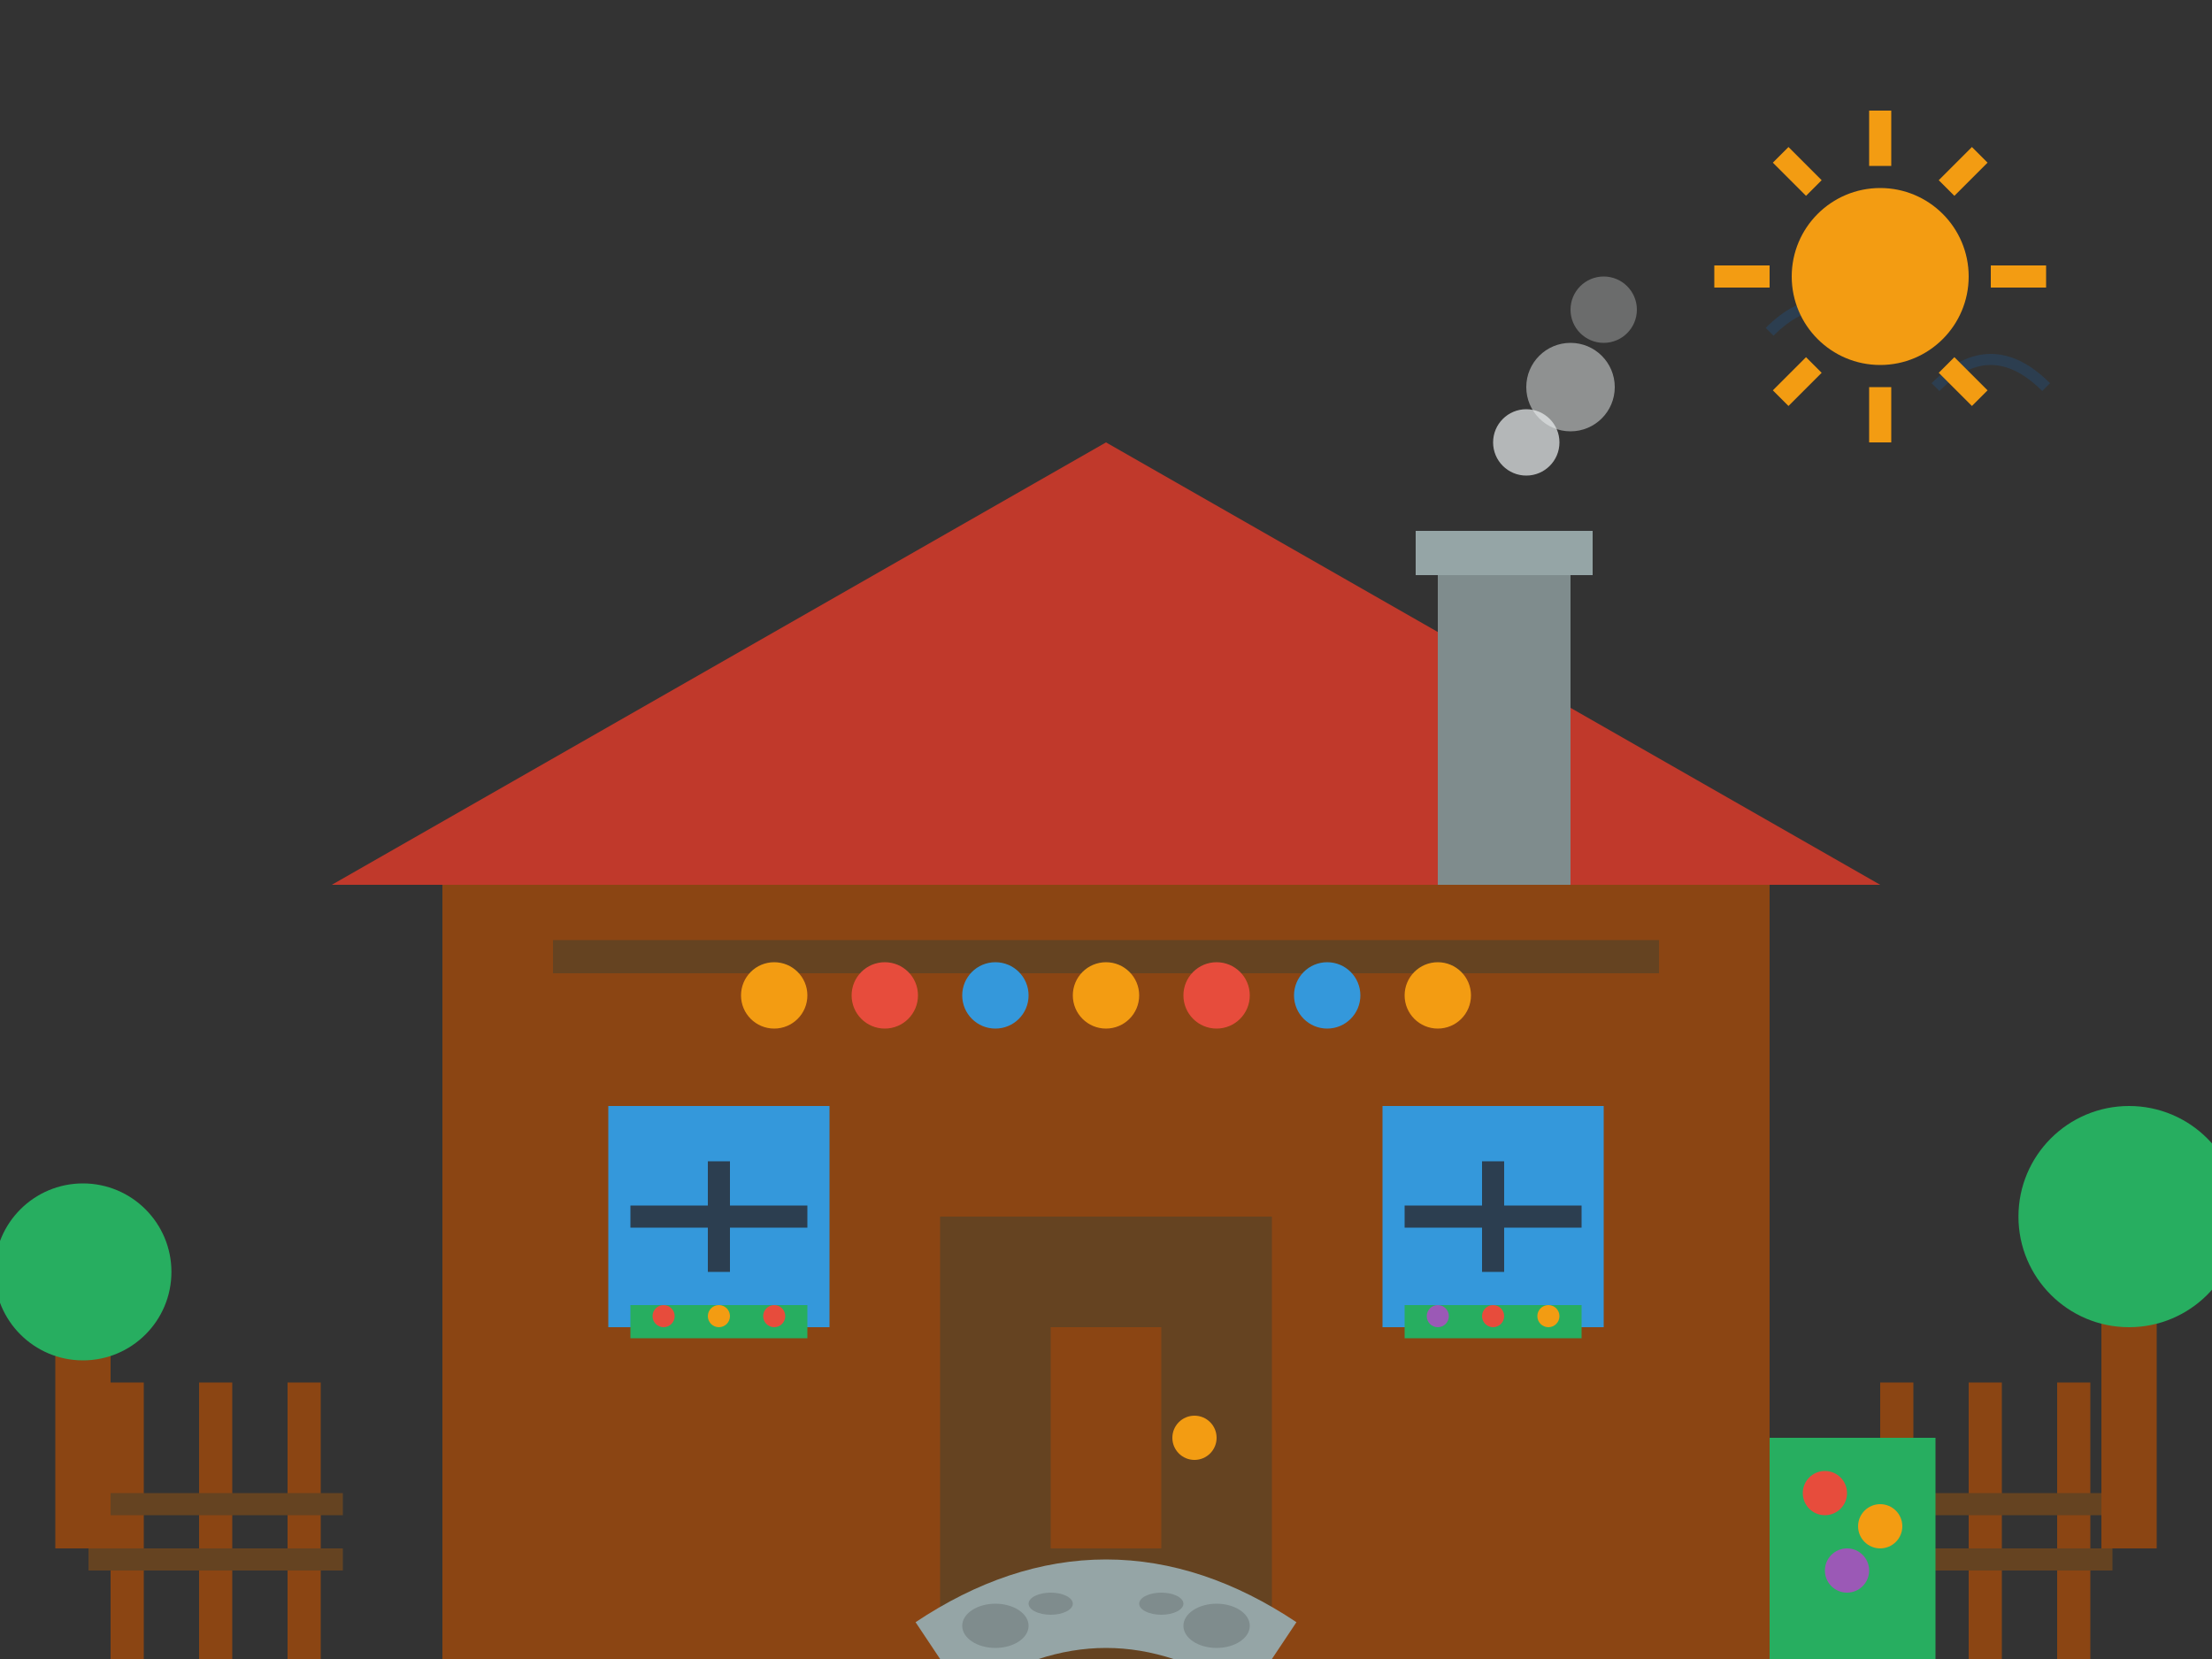 <svg width="200" height="150" viewBox="0 0 200 150" fill="none" xmlns="http://www.w3.org/2000/svg">
  <rect x="0" y="0" width="200" height="150" fill="#333333" stroke="none"/>
  <!-- House base -->
  <rect x="40" y="80" width="120" height="70" fill="#8b4513"/>
  
  <!-- House roof -->
  <polygon points="30,80 100,40 170,80" fill="#c0392b"/>
  
  <!-- Chimney -->
  <rect x="130" y="50" width="12" height="30" fill="#7f8c8d"/>
  <rect x="128" y="48" width="16" height="4" fill="#95a5a6"/>
  
  <!-- Smoke -->
  <circle cx="138" cy="40" r="3" fill="#ecf0f1" opacity="0.7"/>
  <circle cx="142" cy="35" r="4" fill="#ecf0f1" opacity="0.5"/>
  <circle cx="145" cy="28" r="3" fill="#ecf0f1" opacity="0.3"/>
  
  <!-- Main door -->
  <rect x="85" y="110" width="30" height="40" fill="#654321"/>
  <rect x="95" y="120" width="10" height="20" fill="#8b4513"/>
  <circle cx="108" cy="130" r="2" fill="#f39c12"/>
  
  <!-- Windows -->
  <rect x="55" y="100" width="20" height="20" fill="#3498db"/>
  <rect x="125" y="100" width="20" height="20" fill="#3498db"/>
  
  <!-- Window frames -->
  <rect x="64" y="105" width="2" height="10" fill="#2c3e50"/>
  <rect x="57" y="109" width="16" height="2" fill="#2c3e50"/>
  <rect x="134" y="105" width="2" height="10" fill="#2c3e50"/>
  <rect x="127" y="109" width="16" height="2" fill="#2c3e50"/>
  
  <!-- Window flowers -->
  <rect x="57" y="118" width="16" height="3" fill="#27ae60"/>
  <circle cx="60" cy="119" r="1" fill="#e74c3c"/>
  <circle cx="65" cy="119" r="1" fill="#f39c12"/>
  <circle cx="70" cy="119" r="1" fill="#e74c3c"/>
  <rect x="127" y="118" width="16" height="3" fill="#27ae60"/>
  <circle cx="130" cy="119" r="1" fill="#9b59b6"/>
  <circle cx="135" cy="119" r="1" fill="#e74c3c"/>
  <circle cx="140" cy="119" r="1" fill="#f39c12"/>
  
  <!-- Decorative elements on house -->
  <rect x="50" y="85" width="100" height="3" fill="#654321"/>
  <rect x="45" y="82" width="110" height="2" fill="#8b4513"/>
  
  <!-- Traditional patterns -->
  <circle cx="70" cy="90" r="3" fill="#f39c12"/>
  <circle cx="80" cy="90" r="3" fill="#e74c3c"/>
  <circle cx="90" cy="90" r="3" fill="#3498db"/>
  <circle cx="100" cy="90" r="3" fill="#f39c12"/>
  <circle cx="110" cy="90" r="3" fill="#e74c3c"/>
  <circle cx="120" cy="90" r="3" fill="#3498db"/>
  <circle cx="130" cy="90" r="3" fill="#f39c12"/>
  
  <!-- Fence -->
  <rect x="10" y="125" width="3" height="25" fill="#8b4513"/>
  <rect x="18" y="125" width="3" height="25" fill="#8b4513"/>
  <rect x="26" y="125" width="3" height="25" fill="#8b4513"/>
  <rect x="8" y="135" width="23" height="2" fill="#654321"/>
  <rect x="8" y="140" width="23" height="2" fill="#654321"/>
  
  <rect x="170" y="125" width="3" height="25" fill="#8b4513"/>
  <rect x="178" y="125" width="3" height="25" fill="#8b4513"/>
  <rect x="186" y="125" width="3" height="25" fill="#8b4513"/>
  <rect x="168" y="135" width="23" height="2" fill="#654321"/>
  <rect x="168" y="140" width="23" height="2" fill="#654321"/>
  
  <!-- Garden -->
  <rect x="160" y="130" width="15" height="20" fill="#27ae60"/>
  <circle cx="165" cy="135" r="2" fill="#e74c3c"/>
  <circle cx="170" cy="138" r="2" fill="#f39c12"/>
  <circle cx="167" cy="142" r="2" fill="#9b59b6"/>
  
  <!-- Trees -->
  <rect x="5" y="120" width="5" height="20" fill="#8b4513"/>
  <circle cx="7.5" cy="115" r="8" fill="#27ae60"/>
  <rect x="190" y="115" width="5" height="25" fill="#8b4513"/>
  <circle cx="192.5" cy="110" r="10" fill="#27ae60"/>
  
  <!-- Path -->
  <path d="M85 150 Q100 140 115 150" stroke="#95a5a6" stroke-width="8" fill="none"/>
  <ellipse cx="90" cy="147" rx="3" ry="2" fill="#7f8c8d"/>
  <ellipse cx="95" cy="145" rx="2" ry="1" fill="#7f8c8d"/>
  <ellipse cx="105" cy="145" rx="2" ry="1" fill="#7f8c8d"/>
  <ellipse cx="110" cy="147" rx="3" ry="2" fill="#7f8c8d"/>
  
  <!-- Birds -->
  <path d="M160 30 Q165 25 170 30" stroke="#2c3e50" stroke-width="1" fill="none"/>
  <path d="M175 35 Q180 30 185 35" stroke="#2c3e50" stroke-width="1" fill="none"/>
  
  <!-- Sun -->
  <circle cx="170" cy="25" r="8" fill="#f39c12"/>
  <path d="M170 10 L170 15 M185 25 L180 25 M179 14 L176 17 M179 36 L176 33 M161 14 L164 17 M161 36 L164 33 M170 35 L170 40 M155 25 L160 25" stroke="#f39c12" stroke-width="2"/>
</svg>
